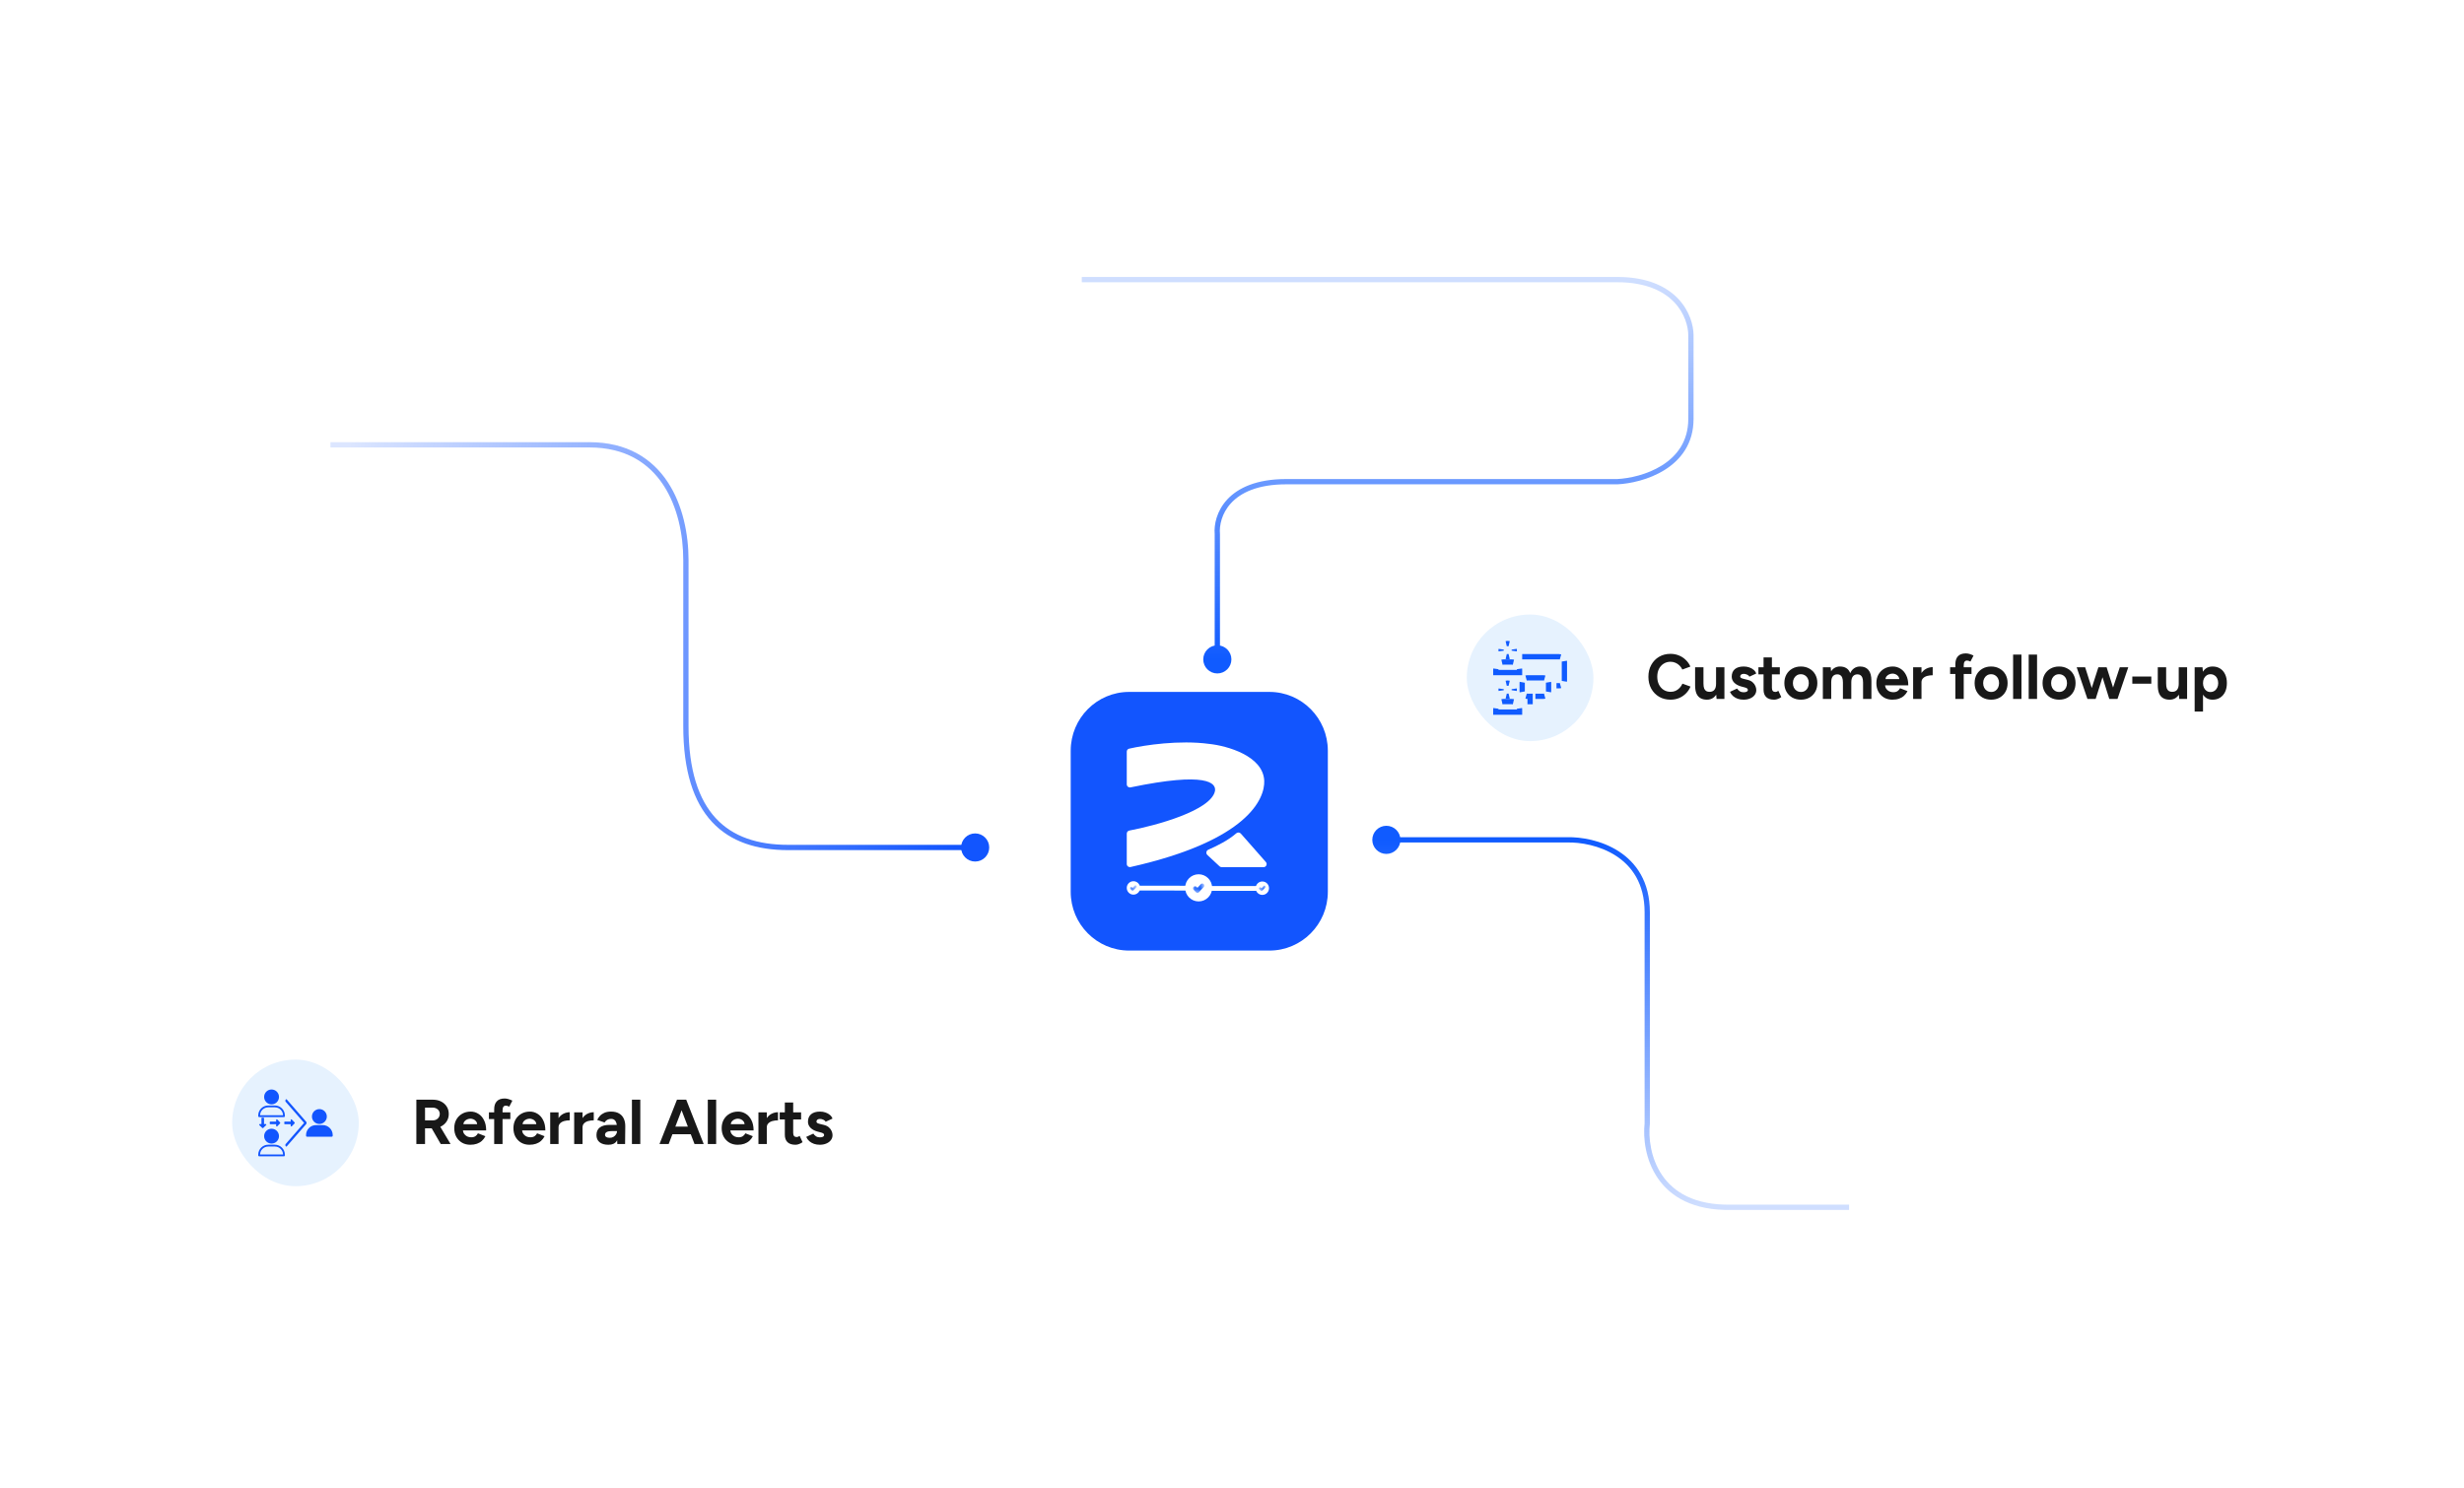 <svg width="467" height="282" viewBox="0 0 467 282" fill="none" xmlns="http://www.w3.org/2000/svg">
<g filter="url(#filter0_d_1844_158)">
<g clip-path="url(#clip0_1844_158)">
<rect x="20" y="16" width="427" height="242" rx="25" fill="white"/>
<g clip-path="url(#clip1_1844_158)">
<path d="M240.588 127.16H214.006C207.889 127.16 202.93 132.149 202.93 138.304V165.049C202.93 171.203 207.889 176.192 214.006 176.192H240.588C246.705 176.192 251.664 171.203 251.664 165.049V138.304C251.664 132.149 246.705 127.16 240.588 127.16Z" fill="#1255FE"/>
<g filter="url(#filter1_d_1844_158)">
<path d="M229.174 136.57C223.512 135.805 216.972 136.796 213.997 137.473C213.735 137.532 213.555 137.767 213.555 138.037V144.239C213.555 144.611 213.906 144.887 214.268 144.812C228.703 141.81 230.531 143.971 230.276 145.499C229.523 149.198 219.161 152.03 214.035 152.998C213.758 153.05 213.555 153.293 213.555 153.577V159.341C213.555 159.715 213.909 159.991 214.271 159.909C236.541 154.903 239.757 146.932 239.609 143.552C239.402 138.826 232.566 136.928 229.174 136.57Z" fill="white"/>
<path d="M239.918 158.961L235.17 153.568C234.943 153.31 234.545 153.304 234.289 153.532C232.857 154.804 230.558 155.961 229.01 156.626C228.612 156.797 228.511 157.329 228.829 157.625L231.145 159.779C231.253 159.88 231.394 159.935 231.54 159.935H239.482C239.984 159.935 240.25 159.339 239.918 158.961Z" fill="white"/>
</g>
<path d="M238.549 163.047H215.84C215.519 163.047 215.258 163.309 215.258 163.633V164.609C215.258 164.933 215.519 165.195 215.84 165.195H238.549C238.87 165.195 239.131 164.933 239.131 164.609V163.633C239.131 163.309 238.87 163.047 238.549 163.047Z" fill="#105BFF"/>
<path d="M227.176 166.875C228.589 166.875 229.734 165.722 229.734 164.301C229.734 162.879 228.589 161.727 227.176 161.727C225.763 161.727 224.617 162.879 224.617 164.301C224.617 165.722 225.763 166.875 227.176 166.875Z" fill="white"/>
<mask id="mask0_1844_158" style="mask-type:luminance" maskUnits="userSpaceOnUse" x="226" y="163" width="3" height="3">
<path d="M228.221 163.254H226.141V165.347H228.221V163.254Z" fill="white"/>
</mask>
<g mask="url(#mask0_1844_158)">
<path d="M226.5 164.398L226.955 164.856L227.865 163.875" stroke="#105BFF" stroke-width="0.789" stroke-linecap="round" stroke-linejoin="round"/>
</g>
<path d="M214.852 164.344L224.864 164.359" stroke="white" stroke-width="0.911" stroke-linecap="round"/>
<path d="M214.82 165.589C215.519 165.589 216.085 165.019 216.085 164.316C216.085 163.613 215.519 163.043 214.82 163.043C214.121 163.043 213.555 163.613 213.555 164.316C213.555 165.019 214.121 165.589 214.82 165.589Z" fill="white"/>
<mask id="mask1_1844_158" style="mask-type:luminance" maskUnits="userSpaceOnUse" x="214" y="163" width="2" height="2">
<path d="M215.434 163.664H214.172V164.934H215.434V163.664Z" fill="white"/>
</mask>
<g mask="url(#mask1_1844_158)">
<path d="M214.391 164.356L214.667 164.634L215.219 164.039" stroke="#105BFF" stroke-width="0.438" stroke-linecap="round" stroke-linejoin="round"/>
</g>
<path d="M229.281 164.41H239.811" stroke="white" stroke-width="0.911" stroke-linecap="round"/>
<path d="M239.25 165.64C239.948 165.64 240.515 165.07 240.515 164.367C240.515 163.664 239.948 163.094 239.25 163.094C238.551 163.094 237.984 163.664 237.984 164.367C237.984 165.07 238.551 165.64 239.25 165.64Z" fill="white"/>
<mask id="mask2_1844_158" style="mask-type:luminance" maskUnits="userSpaceOnUse" x="238" y="163" width="2" height="2">
<path d="M239.871 163.715H238.609V164.984H239.871V163.715Z" fill="white"/>
</mask>
<g mask="url(#mask2_1844_158)">
<path d="M238.828 164.407L239.104 164.685L239.656 164.09" stroke="#105BFF" stroke-width="0.438" stroke-linecap="round" stroke-linejoin="round"/>
</g>
</g>
<path d="M129.998 102.172H130.498H129.998ZM129.998 133.638H130.498H129.998ZM187.487 156.649C187.487 158.122 186.293 159.316 184.82 159.316C183.348 159.316 182.154 158.122 182.154 156.649C182.154 155.177 183.348 153.983 184.82 153.983C186.293 153.983 187.487 155.177 187.487 156.649ZM62.625 79.82H111.722V80.82H62.625V79.82ZM111.722 79.82C118.889 79.82 123.612 82.951 126.522 87.338C129.415 91.699 130.498 97.269 130.498 102.172H129.498C129.498 97.391 128.437 92.035 125.689 87.891C122.959 83.774 118.544 80.82 111.722 80.82V79.82ZM130.498 102.172V133.638H129.498V102.172H130.498ZM130.498 133.638C130.498 141.997 132.412 147.604 135.677 151.122C138.936 154.633 143.622 156.149 149.363 156.149V157.149C143.452 157.149 138.455 155.585 134.944 151.803C131.44 148.028 129.498 142.129 129.498 133.638H130.498ZM149.363 156.149H184.82V157.149H149.363V156.149Z" fill="url(#paint0_linear_1844_158)"/>
<g filter="url(#filter2_d_1844_158)">
<rect x="270" y="100.488" width="161" height="40" rx="20" fill="white"/>
<rect x="278" y="108.488" width="24" height="24" rx="12" fill="#E6F2FE"/>
<path d="M285.75 113.988C285.847 113.988 285.941 113.999 286.032 114.02C285.941 113.999 285.847 113.988 285.75 113.988C285.653 113.988 285.559 113.999 285.468 114.02C285.559 113.999 285.653 113.988 285.75 113.988ZM287 115.239C287 115.181 286.996 115.124 286.988 115.068C286.996 115.124 287 115.181 287 115.239C287 115.296 286.996 115.353 286.988 115.409C286.996 115.353 287 115.296 287 115.239ZM285.75 116.489C285.847 116.489 285.941 116.478 286.032 116.457C285.941 116.478 285.847 116.489 285.75 116.489C285.653 116.489 285.558 116.478 285.468 116.457C285.558 116.478 285.653 116.489 285.75 116.489ZM284.5 115.239C284.5 115.296 284.504 115.353 284.511 115.409C284.504 115.353 284.5 115.296 284.5 115.239C284.5 115.181 284.504 115.124 284.511 115.068C284.504 115.124 284.5 115.181 284.5 115.239Z" stroke="#105BFF"/>
<path d="M287.5 119.492H288V118.992C288 118.922 287.995 118.854 287.986 118.787C287.995 118.854 288 118.922 288 118.992V119.492L288 119.492H283.5L283.5 119.492V118.992C283.5 118.922 283.505 118.854 283.514 118.787C283.505 118.854 283.5 118.922 283.5 118.992V119.492H284H287.5ZM285 117.492C284.884 117.492 284.77 117.505 284.661 117.53C284.77 117.505 284.884 117.492 285 117.492H285.75H286.5C286.616 117.492 286.73 117.505 286.838 117.53C286.73 117.505 286.616 117.492 286.5 117.492H285Z" stroke="#105BFF"/>
<path d="M283.5 126.488V126.988H284H287.5H288V126.488C288 126.419 287.995 126.35 287.986 126.283C287.995 126.35 288 126.419 288 126.488V126.988L288 126.988H283.5L283.5 126.988V126.488C283.5 126.419 283.505 126.35 283.514 126.283C283.505 126.35 283.5 126.419 283.5 126.488ZM286.5 124.988C286.616 124.988 286.73 125.001 286.838 125.026C286.73 125.001 286.616 124.988 286.5 124.988H285C284.884 124.988 284.77 125.001 284.661 125.026C284.77 125.001 284.884 124.988 285 124.988H285.75H286.5Z" stroke="#105BFF"/>
<path d="M285.75 121.491C285.847 121.491 285.941 121.502 286.032 121.523C285.941 121.502 285.847 121.491 285.75 121.491C285.653 121.491 285.559 121.502 285.468 121.523C285.559 121.502 285.653 121.491 285.75 121.491ZM287 122.741C287 122.683 286.996 122.626 286.988 122.57C286.996 122.626 287 122.683 287 122.741C287 122.799 286.996 122.856 286.988 122.911C286.996 122.856 287 122.799 287 122.741ZM285.75 123.991C285.847 123.991 285.941 123.98 286.032 123.959C285.941 123.98 285.847 123.991 285.75 123.991C285.653 123.991 285.558 123.98 285.468 123.959C285.558 123.98 285.653 123.991 285.75 123.991ZM284.5 122.741C284.5 122.799 284.504 122.856 284.511 122.911C284.504 122.856 284.5 122.799 284.5 122.741C284.5 122.683 284.504 122.626 284.511 122.57C284.504 122.626 284.5 122.683 284.5 122.741Z" stroke="#105BFF"/>
<path d="M290 124.494V123.994H289.5C289.409 123.994 289.321 123.981 289.237 123.958C289.321 123.981 289.409 123.993 289.5 123.993H290L290 123.994V124.287V125.494L290 125.494V124.494ZM288.5 122.993C288.5 123.048 288.504 123.102 288.513 123.155C288.504 123.102 288.5 123.048 288.5 122.993V121.493C288.5 121.439 288.504 121.385 288.513 121.333C288.504 121.385 288.5 121.439 288.5 121.493V122.993ZM289.5 120.493C289.409 120.493 289.321 120.505 289.237 120.528C289.321 120.505 289.409 120.493 289.5 120.493H292.5C292.591 120.493 292.68 120.505 292.765 120.529C292.68 120.506 292.592 120.493 292.5 120.493H289.5ZM293.5 121.493C293.5 121.438 293.496 121.384 293.487 121.332C293.496 121.384 293.5 121.438 293.5 121.493V122.993C293.5 123.048 293.496 123.102 293.487 123.155C293.496 123.102 293.5 123.048 293.5 122.993V121.493ZM292.5 123.993C292.592 123.993 292.68 123.981 292.765 123.958C292.68 123.981 292.591 123.994 292.5 123.994H291.707H291.5L291.5 123.994L291.5 123.993H292.5Z" stroke="#105BFF"/>
<path d="M288.5 116.491H289.707H295.5C295.592 116.491 295.68 116.503 295.765 116.526C295.68 116.503 295.592 116.491 295.5 116.491H289.707H288.5L288.5 116.491L288.5 116.491L288.5 116.491ZM296.5 117.491C296.5 117.436 296.496 117.382 296.487 117.329C296.496 117.382 296.5 117.436 296.5 117.491V120.991C296.5 121.046 296.496 121.1 296.487 121.153C296.496 121.1 296.5 121.046 296.5 120.991V117.491ZM295.5 121.991C295.592 121.991 295.68 121.979 295.765 121.956C295.68 121.979 295.592 121.991 295.5 121.991H295V121.991H295.5Z" stroke="#105BFF"/>
<path d="M316.62 124.632C315.804 124.632 315.08 124.448 314.448 124.08C313.816 123.704 313.32 123.192 312.96 122.544C312.6 121.888 312.42 121.136 312.42 120.288C312.42 119.44 312.6 118.692 312.96 118.044C313.32 117.388 313.812 116.876 314.436 116.508C315.068 116.132 315.792 115.944 316.608 115.944C317.184 115.944 317.72 116.048 318.216 116.256C318.712 116.456 319.144 116.74 319.512 117.108C319.888 117.468 320.176 117.884 320.376 118.356L318.852 118.92C318.716 118.624 318.536 118.368 318.312 118.152C318.088 117.928 317.832 117.756 317.544 117.636C317.256 117.508 316.944 117.444 316.608 117.444C316.12 117.444 315.684 117.568 315.3 117.816C314.924 118.056 314.628 118.388 314.412 118.812C314.204 119.236 314.1 119.728 314.1 120.288C314.1 120.848 314.208 121.344 314.424 121.776C314.64 122.2 314.94 122.536 315.324 122.784C315.708 123.024 316.148 123.144 316.644 123.144C316.988 123.144 317.3 123.08 317.58 122.952C317.868 122.816 318.12 122.632 318.336 122.4C318.56 122.168 318.74 121.9 318.876 121.596L320.4 122.148C320.2 122.636 319.912 123.068 319.536 123.444C319.168 123.82 318.736 124.112 318.24 124.32C317.744 124.528 317.204 124.632 316.62 124.632ZM325.339 124.488L325.243 123.384V118.488H326.827V124.488H325.339ZM321.271 121.56V118.488H322.855V121.56H321.271ZM322.855 121.56C322.855 121.96 322.899 122.276 322.987 122.508C323.083 122.732 323.215 122.896 323.383 123C323.559 123.096 323.755 123.144 323.971 123.144C324.387 123.152 324.703 123.028 324.919 122.772C325.135 122.508 325.243 122.128 325.243 121.632H325.783C325.783 122.272 325.687 122.816 325.495 123.264C325.303 123.704 325.039 124.044 324.703 124.284C324.367 124.516 323.971 124.632 323.515 124.632C323.035 124.632 322.627 124.536 322.291 124.344C321.955 124.152 321.699 123.856 321.523 123.456C321.355 123.048 321.271 122.524 321.271 121.884V121.56H322.855ZM330.444 124.632C330.06 124.632 329.7 124.576 329.364 124.464C329.028 124.344 328.732 124.176 328.476 123.96C328.22 123.736 328.02 123.464 327.876 123.144L329.232 122.52C329.352 122.712 329.516 122.88 329.724 123.024C329.932 123.16 330.172 123.228 330.444 123.228C330.708 123.228 330.912 123.192 331.056 123.12C331.2 123.04 331.272 122.928 331.272 122.784C331.272 122.64 331.212 122.536 331.092 122.472C330.98 122.4 330.824 122.34 330.624 122.292L330.072 122.148C329.496 121.996 329.04 121.756 328.704 121.428C328.376 121.092 328.212 120.708 328.212 120.276C328.212 119.66 328.408 119.184 328.8 118.848C329.2 118.512 329.764 118.344 330.492 118.344C330.868 118.344 331.216 118.4 331.536 118.512C331.864 118.624 332.144 118.78 332.376 118.98C332.608 119.18 332.768 119.412 332.856 119.676L331.548 120.276C331.492 120.116 331.356 119.988 331.14 119.892C330.924 119.788 330.708 119.736 330.492 119.736C330.276 119.736 330.108 119.784 329.988 119.88C329.876 119.968 329.82 120.092 329.82 120.252C329.82 120.356 329.876 120.444 329.988 120.516C330.1 120.58 330.26 120.636 330.468 120.684L331.248 120.876C331.64 120.972 331.952 121.128 332.184 121.344C332.424 121.552 332.596 121.788 332.7 122.052C332.812 122.308 332.868 122.56 332.868 122.808C332.868 123.168 332.76 123.488 332.544 123.768C332.336 124.04 332.048 124.252 331.68 124.404C331.32 124.556 330.908 124.632 330.444 124.632ZM336.261 124.632C335.597 124.632 335.093 124.468 334.749 124.14C334.413 123.812 334.245 123.344 334.245 122.736V116.616H335.829V122.388C335.829 122.644 335.885 122.84 335.997 122.976C336.109 123.104 336.273 123.168 336.489 123.168C336.569 123.168 336.657 123.152 336.753 123.12C336.849 123.08 336.949 123.024 337.053 122.952L337.605 124.14C337.413 124.284 337.197 124.4 336.957 124.488C336.725 124.584 336.493 124.632 336.261 124.632ZM333.273 119.832V118.488H337.329V119.832H333.273ZM341.332 124.632C340.724 124.632 340.18 124.5 339.7 124.236C339.228 123.964 338.856 123.592 338.584 123.12C338.32 122.648 338.188 122.104 338.188 121.488C338.188 120.872 338.32 120.328 338.584 119.856C338.848 119.384 339.216 119.016 339.688 118.752C340.16 118.48 340.7 118.344 341.308 118.344C341.924 118.344 342.468 118.48 342.94 118.752C343.412 119.016 343.78 119.384 344.044 119.856C344.308 120.328 344.44 120.872 344.44 121.488C344.44 122.104 344.308 122.648 344.044 123.12C343.78 123.592 343.412 123.964 342.94 124.236C342.476 124.5 341.94 124.632 341.332 124.632ZM341.332 123.168C341.628 123.168 341.888 123.096 342.112 122.952C342.336 122.808 342.508 122.612 342.628 122.364C342.756 122.108 342.82 121.816 342.82 121.488C342.82 121.16 342.756 120.872 342.628 120.624C342.5 120.368 342.32 120.168 342.088 120.024C341.864 119.88 341.604 119.808 341.308 119.808C341.02 119.808 340.76 119.88 340.528 120.024C340.304 120.168 340.128 120.368 340 120.624C339.872 120.872 339.808 121.16 339.808 121.488C339.808 121.816 339.872 122.108 340 122.364C340.128 122.612 340.308 122.808 340.54 122.952C340.772 123.096 341.036 123.168 341.332 123.168ZM345.485 124.488V118.488H346.973L347.045 119.268C347.229 118.964 347.465 118.736 347.753 118.584C348.041 118.424 348.361 118.344 348.713 118.344C349.201 118.344 349.609 118.448 349.937 118.656C350.273 118.864 350.517 119.184 350.669 119.616C350.845 119.208 351.093 118.896 351.413 118.68C351.733 118.456 352.105 118.344 352.529 118.344C353.233 118.344 353.769 118.568 354.137 119.016C354.505 119.456 354.689 120.136 354.689 121.056V124.488H353.105V121.416C353.105 121.008 353.061 120.692 352.973 120.468C352.885 120.244 352.765 120.084 352.613 119.988C352.461 119.884 352.281 119.832 352.073 119.832C351.689 119.824 351.393 119.948 351.185 120.204C350.977 120.46 350.873 120.84 350.873 121.344V124.488H349.289V121.416C349.289 121.008 349.245 120.692 349.157 120.468C349.077 120.244 348.957 120.084 348.797 119.988C348.645 119.884 348.465 119.832 348.257 119.832C347.873 119.824 347.577 119.948 347.369 120.204C347.169 120.46 347.069 120.84 347.069 121.344V124.488H345.485ZM358.662 124.632C358.07 124.632 357.546 124.5 357.09 124.236C356.634 123.964 356.274 123.592 356.01 123.12C355.754 122.648 355.626 122.104 355.626 121.488C355.626 120.872 355.758 120.328 356.022 119.856C356.294 119.384 356.662 119.016 357.126 118.752C357.598 118.48 358.138 118.344 358.746 118.344C359.274 118.344 359.758 118.484 360.198 118.764C360.646 119.036 361.002 119.44 361.266 119.976C361.538 120.504 361.674 121.148 361.674 121.908H357.126L357.27 121.764C357.27 122.06 357.342 122.32 357.486 122.544C357.638 122.76 357.83 122.928 358.062 123.048C358.302 123.16 358.558 123.216 358.83 123.216C359.158 123.216 359.426 123.148 359.634 123.012C359.842 122.868 360.002 122.684 360.114 122.46L361.53 123.012C361.362 123.348 361.142 123.64 360.87 123.888C360.606 124.128 360.29 124.312 359.922 124.44C359.554 124.568 359.134 124.632 358.662 124.632ZM357.354 120.876L357.21 120.732H360.102L359.97 120.876C359.97 120.588 359.902 120.36 359.766 120.192C359.63 120.016 359.462 119.888 359.262 119.808C359.07 119.728 358.882 119.688 358.698 119.688C358.514 119.688 358.318 119.728 358.11 119.808C357.902 119.888 357.722 120.016 357.57 120.192C357.426 120.36 357.354 120.588 357.354 120.876ZM363.71 121.332C363.71 120.684 363.834 120.148 364.082 119.724C364.338 119.3 364.662 118.984 365.054 118.776C365.454 118.568 365.87 118.464 366.302 118.464V120C365.934 120 365.586 120.044 365.258 120.132C364.938 120.22 364.678 120.364 364.478 120.564C364.278 120.764 364.178 121.02 364.178 121.332H363.71ZM362.594 124.488V118.488H364.178V124.488H362.594ZM370.6 124.488V117.888C370.6 117.248 370.764 116.752 371.092 116.4C371.42 116.04 371.92 115.86 372.592 115.86C372.824 115.86 373.068 115.9 373.324 115.98C373.588 116.06 373.828 116.156 374.044 116.268L373.456 117.408C373.328 117.344 373.212 117.296 373.108 117.264C373.004 117.232 372.908 117.216 372.82 117.216C372.604 117.216 372.444 117.292 372.34 117.444C372.236 117.588 372.184 117.824 372.184 118.152V124.488H370.6ZM369.604 119.76V118.488H373.66V119.76H369.604ZM377.391 124.632C376.783 124.632 376.239 124.5 375.759 124.236C375.287 123.964 374.915 123.592 374.643 123.12C374.379 122.648 374.247 122.104 374.247 121.488C374.247 120.872 374.379 120.328 374.643 119.856C374.907 119.384 375.275 119.016 375.747 118.752C376.219 118.48 376.759 118.344 377.367 118.344C377.983 118.344 378.527 118.48 378.999 118.752C379.471 119.016 379.839 119.384 380.103 119.856C380.367 120.328 380.499 120.872 380.499 121.488C380.499 122.104 380.367 122.648 380.103 123.12C379.839 123.592 379.471 123.964 378.999 124.236C378.535 124.5 377.999 124.632 377.391 124.632ZM377.391 123.168C377.687 123.168 377.947 123.096 378.171 122.952C378.395 122.808 378.567 122.612 378.687 122.364C378.815 122.108 378.879 121.816 378.879 121.488C378.879 121.16 378.815 120.872 378.687 120.624C378.559 120.368 378.379 120.168 378.147 120.024C377.923 119.88 377.663 119.808 377.367 119.808C377.079 119.808 376.819 119.88 376.587 120.024C376.363 120.168 376.187 120.368 376.059 120.624C375.931 120.872 375.867 121.16 375.867 121.488C375.867 121.816 375.931 122.108 376.059 122.364C376.187 122.612 376.367 122.808 376.599 122.952C376.831 123.096 377.095 123.168 377.391 123.168ZM381.543 124.488V116.088H383.127V124.488H381.543ZM384.497 124.488V116.088H386.081V124.488H384.497ZM390.27 124.632C389.662 124.632 389.118 124.5 388.638 124.236C388.166 123.964 387.794 123.592 387.522 123.12C387.258 122.648 387.126 122.104 387.126 121.488C387.126 120.872 387.258 120.328 387.522 119.856C387.786 119.384 388.154 119.016 388.626 118.752C389.098 118.48 389.638 118.344 390.246 118.344C390.862 118.344 391.406 118.48 391.878 118.752C392.35 119.016 392.718 119.384 392.982 119.856C393.246 120.328 393.378 120.872 393.378 121.488C393.378 122.104 393.246 122.648 392.982 123.12C392.718 123.592 392.35 123.964 391.878 124.236C391.414 124.5 390.878 124.632 390.27 124.632ZM390.27 123.168C390.566 123.168 390.826 123.096 391.05 122.952C391.274 122.808 391.446 122.612 391.566 122.364C391.694 122.108 391.758 121.816 391.758 121.488C391.758 121.16 391.694 120.872 391.566 120.624C391.438 120.368 391.258 120.168 391.026 120.024C390.802 119.88 390.542 119.808 390.246 119.808C389.958 119.808 389.698 119.88 389.466 120.024C389.242 120.168 389.066 120.368 388.938 120.624C388.81 120.872 388.746 121.16 388.746 121.488C388.746 121.816 388.81 122.108 388.938 122.364C389.066 122.612 389.246 122.808 389.478 122.952C389.71 123.096 389.974 123.168 390.27 123.168ZM399.769 124.488L401.761 118.488H403.369L401.329 124.488H399.769ZM395.785 124.488L397.705 118.488H399.085L397.189 124.488H395.785ZM395.629 124.488L393.589 118.488H395.197L397.105 124.488H395.629ZM399.769 124.488L397.897 118.488H399.265L401.173 124.488H399.769ZM404.136 121.596V120.24H407.736V121.596H404.136ZM413.031 124.488L412.935 123.384V118.488H414.519V124.488H413.031ZM408.963 121.56V118.488H410.547V121.56H408.963ZM410.547 121.56C410.547 121.96 410.591 122.276 410.679 122.508C410.775 122.732 410.907 122.896 411.075 123C411.251 123.096 411.447 123.144 411.663 123.144C412.079 123.152 412.395 123.028 412.611 122.772C412.827 122.508 412.935 122.128 412.935 121.632H413.475C413.475 122.272 413.379 122.816 413.187 123.264C412.995 123.704 412.731 124.044 412.395 124.284C412.059 124.516 411.663 124.632 411.207 124.632C410.727 124.632 410.319 124.536 409.983 124.344C409.647 124.152 409.391 123.856 409.215 123.456C409.047 123.048 408.963 122.524 408.963 121.884V121.56H410.547ZM415.951 126.888V118.488H417.439L417.535 119.592V126.888H415.951ZM419.347 124.632C418.843 124.632 418.415 124.504 418.063 124.248C417.719 123.992 417.455 123.628 417.271 123.156C417.087 122.684 416.995 122.128 416.995 121.488C416.995 120.84 417.087 120.284 417.271 119.82C417.455 119.348 417.719 118.984 418.063 118.728C418.415 118.472 418.843 118.344 419.347 118.344C419.899 118.344 420.375 118.472 420.775 118.728C421.183 118.984 421.499 119.348 421.723 119.82C421.947 120.284 422.059 120.84 422.059 121.488C422.059 122.128 421.947 122.684 421.723 123.156C421.499 123.628 421.183 123.992 420.775 124.248C420.375 124.504 419.899 124.632 419.347 124.632ZM418.939 123.18C419.227 123.18 419.479 123.108 419.695 122.964C419.919 122.82 420.095 122.62 420.223 122.364C420.351 122.108 420.415 121.816 420.415 121.488C420.415 121.16 420.351 120.868 420.223 120.612C420.103 120.356 419.931 120.16 419.707 120.024C419.491 119.88 419.239 119.808 418.951 119.808C418.679 119.808 418.435 119.88 418.219 120.024C418.003 120.168 417.835 120.368 417.715 120.624C417.595 120.872 417.535 121.16 417.535 121.488C417.535 121.816 417.595 122.108 417.715 122.364C417.835 122.62 417.999 122.82 418.207 122.964C418.423 123.108 418.667 123.18 418.939 123.18Z" fill="#181818"/>
</g>
<g filter="url(#filter3_d_1844_158)">
<rect x="36" y="184.859" width="131" height="40" rx="20" fill="white"/>
<rect x="44" y="192.859" width="24" height="24" rx="12" fill="#E6F2FE"/>
<path d="M54.152 208.86C53.966 209.072 54.179 209.501 54.365 209.288L58.036 205.073C58.131 204.964 58.128 204.748 58.033 204.642L54.365 200.431C54.179 200.218 53.966 200.647 54.152 200.859L57.636 204.859L54.152 208.86ZM50.04 203.967V205.077H50.352C50.462 205.078 50.52 205.204 50.441 205.28L49.885 205.819C49.835 205.865 49.756 205.865 49.708 205.818L49.159 205.286C49.073 205.214 49.125 205.077 49.242 205.077H49.553V203.967C49.553 203.911 49.601 203.865 49.66 203.865H49.934C49.993 203.865 50.04 203.911 50.04 203.967ZM51.231 204.616H52.34V204.305C52.342 204.194 52.468 204.136 52.544 204.215L53.083 204.772C53.129 204.821 53.128 204.901 53.081 204.949L52.55 205.498C52.478 205.584 52.34 205.532 52.34 205.415V205.103H51.231C51.175 205.103 51.129 205.055 51.129 204.997V204.723C51.129 204.664 51.175 204.616 51.231 204.616ZM53.983 204.616H55.093V204.305C55.094 204.194 55.22 204.136 55.296 204.215L55.835 204.772C55.882 204.821 55.881 204.9 55.834 204.949L55.302 205.498C55.23 205.584 55.093 205.531 55.093 205.415V205.103H53.983C53.927 205.103 53.882 205.055 53.882 204.996V204.723C53.882 204.664 53.927 204.616 53.983 204.616ZM51.468 205.959C50.69 205.959 50.059 206.59 50.059 207.368C50.059 208.146 50.69 208.777 51.468 208.777C52.246 208.777 52.877 208.146 52.877 207.368C52.877 206.59 52.246 205.959 51.468 205.959ZM51.468 198.527C50.69 198.527 50.059 199.158 50.059 199.936C50.059 200.714 50.69 201.345 51.468 201.345C52.246 201.345 52.877 200.714 52.877 199.936C52.877 199.158 52.246 198.527 51.468 198.527ZM49.29 203.411C49.31 202.579 49.998 201.907 50.832 201.907H52.105C52.938 201.907 53.626 202.579 53.646 203.411C51.494 203.411 50.464 203.411 49.29 203.411ZM52.105 201.559H50.832C49.792 201.559 48.941 202.409 48.941 203.449V203.585C48.941 203.681 49.019 203.759 49.115 203.759H53.821C53.917 203.759 53.995 203.681 53.995 203.585V203.449C53.995 202.409 53.144 201.559 52.105 201.559ZM49.29 210.844C49.31 210.011 49.998 209.34 50.832 209.34H52.105C52.938 209.34 53.626 210.011 53.646 210.844C51.494 210.844 50.464 210.844 49.29 210.844ZM52.105 208.991H50.832C49.792 208.991 48.941 209.842 48.941 210.882V211.018C48.941 211.114 49.019 211.192 49.115 211.192H53.821C53.917 211.192 53.995 211.114 53.995 211.018V210.882C53.995 209.842 53.144 208.991 52.105 208.991ZM60.532 202.243C59.754 202.243 59.123 202.874 59.123 203.652C59.123 204.43 59.754 205.061 60.532 205.061C61.31 205.061 61.941 204.43 61.941 203.652C61.941 202.874 61.31 202.243 60.532 202.243ZM61.168 205.275H59.895C58.855 205.275 58.005 206.125 58.005 207.165V207.302C58.005 207.398 58.083 207.476 58.179 207.476H62.885C62.98 207.476 63.059 207.398 63.059 207.302V207.165C63.059 206.125 62.208 205.275 61.168 205.275Z" fill="#1255FE"/>
<path d="M78.912 208.859V200.459H82.032C82.624 200.459 83.148 200.575 83.604 200.807C84.06 201.039 84.416 201.359 84.672 201.767C84.928 202.167 85.056 202.635 85.056 203.171C85.056 203.699 84.92 204.171 84.648 204.587C84.384 204.995 84.02 205.315 83.556 205.547C83.092 205.771 82.564 205.883 81.972 205.883H80.556V208.859H78.912ZM83.532 208.859L81.588 205.487L82.848 204.587L85.392 208.859H83.532ZM80.556 204.383H82.044C82.292 204.383 82.512 204.331 82.704 204.227C82.904 204.123 83.06 203.979 83.172 203.795C83.292 203.611 83.352 203.403 83.352 203.171C83.352 202.811 83.22 202.519 82.956 202.295C82.7 202.071 82.368 201.959 81.96 201.959H80.556V204.383ZM89.13 209.003C88.538 209.003 88.014 208.871 87.558 208.607C87.102 208.335 86.742 207.963 86.478 207.491C86.222 207.019 86.094 206.475 86.094 205.859C86.094 205.243 86.226 204.699 86.49 204.227C86.762 203.755 87.13 203.387 87.594 203.123C88.066 202.851 88.606 202.715 89.214 202.715C89.742 202.715 90.226 202.855 90.666 203.135C91.114 203.407 91.47 203.811 91.734 204.347C92.006 204.875 92.142 205.519 92.142 206.279H87.594L87.738 206.135C87.738 206.431 87.81 206.691 87.954 206.915C88.106 207.131 88.298 207.299 88.53 207.419C88.77 207.531 89.026 207.587 89.298 207.587C89.626 207.587 89.894 207.519 90.102 207.383C90.31 207.239 90.47 207.055 90.582 206.831L91.998 207.383C91.83 207.719 91.61 208.011 91.338 208.259C91.074 208.499 90.758 208.683 90.39 208.811C90.022 208.939 89.602 209.003 89.13 209.003ZM87.822 205.247L87.678 205.103H90.57L90.438 205.247C90.438 204.959 90.37 204.731 90.234 204.563C90.098 204.387 89.93 204.259 89.73 204.179C89.538 204.099 89.35 204.059 89.166 204.059C88.982 204.059 88.786 204.099 88.578 204.179C88.37 204.259 88.19 204.387 88.038 204.563C87.894 204.731 87.822 204.959 87.822 205.247ZM93.663 208.859V202.259C93.663 201.619 93.827 201.123 94.155 200.771C94.483 200.411 94.983 200.231 95.655 200.231C95.887 200.231 96.131 200.271 96.387 200.351C96.651 200.431 96.891 200.527 97.107 200.639L96.519 201.779C96.391 201.715 96.275 201.667 96.171 201.635C96.067 201.603 95.971 201.587 95.883 201.587C95.667 201.587 95.507 201.663 95.403 201.815C95.299 201.959 95.247 202.195 95.247 202.523V208.859H93.663ZM92.667 204.131V202.859H96.723V204.131H92.667ZM100.345 209.003C99.753 209.003 99.229 208.871 98.773 208.607C98.317 208.335 97.957 207.963 97.693 207.491C97.437 207.019 97.309 206.475 97.309 205.859C97.309 205.243 97.441 204.699 97.705 204.227C97.977 203.755 98.345 203.387 98.809 203.123C99.281 202.851 99.821 202.715 100.429 202.715C100.957 202.715 101.441 202.855 101.881 203.135C102.329 203.407 102.685 203.811 102.949 204.347C103.221 204.875 103.357 205.519 103.357 206.279H98.809L98.953 206.135C98.953 206.431 99.025 206.691 99.169 206.915C99.321 207.131 99.513 207.299 99.745 207.419C99.985 207.531 100.241 207.587 100.513 207.587C100.841 207.587 101.109 207.519 101.317 207.383C101.525 207.239 101.685 207.055 101.797 206.831L103.213 207.383C103.045 207.719 102.825 208.011 102.553 208.259C102.289 208.499 101.973 208.683 101.605 208.811C101.237 208.939 100.817 209.003 100.345 209.003ZM99.037 205.247L98.893 205.103H101.785L101.653 205.247C101.653 204.959 101.585 204.731 101.449 204.563C101.313 204.387 101.145 204.259 100.945 204.179C100.753 204.099 100.565 204.059 100.381 204.059C100.197 204.059 100.001 204.099 99.793 204.179C99.585 204.259 99.405 204.387 99.253 204.563C99.109 204.731 99.037 204.959 99.037 205.247ZM105.394 205.703C105.394 205.055 105.518 204.519 105.766 204.095C106.022 203.671 106.346 203.355 106.738 203.147C107.138 202.939 107.554 202.835 107.986 202.835V204.371C107.618 204.371 107.27 204.415 106.942 204.503C106.622 204.591 106.362 204.735 106.162 204.935C105.962 205.135 105.862 205.391 105.862 205.703H105.394ZM104.278 208.859V202.859H105.862V208.859H104.278ZM109.941 205.703C109.941 205.055 110.065 204.519 110.313 204.095C110.569 203.671 110.893 203.355 111.285 203.147C111.685 202.939 112.101 202.835 112.533 202.835V204.371C112.165 204.371 111.817 204.415 111.489 204.503C111.169 204.591 110.909 204.735 110.709 204.935C110.509 205.135 110.409 205.391 110.409 205.703H109.941ZM108.825 208.859V202.859H110.409V208.859H108.825ZM116.996 208.859L116.948 207.647V205.823C116.948 205.463 116.908 205.155 116.828 204.899C116.756 204.643 116.636 204.447 116.468 204.311C116.308 204.167 116.088 204.095 115.808 204.095C115.552 204.095 115.32 204.151 115.112 204.263C114.904 204.375 114.728 204.547 114.584 204.779L113.192 204.299C113.304 204.043 113.468 203.795 113.684 203.555C113.9 203.307 114.18 203.107 114.524 202.955C114.876 202.795 115.304 202.715 115.808 202.715C116.416 202.715 116.92 202.831 117.32 203.063C117.728 203.295 118.028 203.623 118.22 204.047C118.42 204.463 118.516 204.959 118.508 205.535L118.472 208.859H116.996ZM115.316 209.003C114.596 209.003 114.036 208.843 113.636 208.523C113.244 208.203 113.048 207.751 113.048 207.167C113.048 206.527 113.26 206.047 113.684 205.727C114.116 205.399 114.72 205.235 115.496 205.235H117.02V206.411H116.048C115.528 206.411 115.168 206.475 114.968 206.603C114.768 206.723 114.668 206.895 114.668 207.119C114.668 207.295 114.748 207.435 114.908 207.539C115.068 207.635 115.292 207.683 115.58 207.683C115.844 207.683 116.076 207.623 116.276 207.503C116.484 207.375 116.648 207.215 116.768 207.023C116.888 206.823 116.948 206.619 116.948 206.411H117.332C117.332 207.227 117.176 207.863 116.864 208.319C116.56 208.775 116.044 209.003 115.316 209.003ZM119.77 208.859V200.459H121.354V208.859H119.77ZM131.63 208.859L128.414 200.459H130.058L133.37 208.859H131.63ZM124.994 208.859L128.306 200.459H129.95L126.734 208.859H124.994ZM126.554 207.011V205.559H131.822V207.011H126.554ZM134.149 208.859V200.459H135.733V208.859H134.149ZM139.814 209.003C139.222 209.003 138.698 208.871 138.242 208.607C137.786 208.335 137.426 207.963 137.162 207.491C136.906 207.019 136.778 206.475 136.778 205.859C136.778 205.243 136.91 204.699 137.174 204.227C137.446 203.755 137.814 203.387 138.278 203.123C138.75 202.851 139.29 202.715 139.898 202.715C140.426 202.715 140.91 202.855 141.35 203.135C141.798 203.407 142.154 203.811 142.418 204.347C142.69 204.875 142.826 205.519 142.826 206.279H138.278L138.422 206.135C138.422 206.431 138.494 206.691 138.638 206.915C138.79 207.131 138.982 207.299 139.214 207.419C139.454 207.531 139.71 207.587 139.982 207.587C140.31 207.587 140.578 207.519 140.786 207.383C140.994 207.239 141.154 207.055 141.266 206.831L142.682 207.383C142.514 207.719 142.294 208.011 142.022 208.259C141.758 208.499 141.442 208.683 141.074 208.811C140.706 208.939 140.286 209.003 139.814 209.003ZM138.506 205.247L138.362 205.103H141.254L141.122 205.247C141.122 204.959 141.054 204.731 140.918 204.563C140.782 204.387 140.614 204.259 140.414 204.179C140.222 204.099 140.034 204.059 139.85 204.059C139.666 204.059 139.47 204.099 139.262 204.179C139.054 204.259 138.874 204.387 138.722 204.563C138.578 204.731 138.506 204.959 138.506 205.247ZM144.863 205.703C144.863 205.055 144.987 204.519 145.235 204.095C145.491 203.671 145.815 203.355 146.207 203.147C146.607 202.939 147.023 202.835 147.455 202.835V204.371C147.087 204.371 146.739 204.415 146.411 204.503C146.091 204.591 145.831 204.735 145.631 204.935C145.431 205.135 145.331 205.391 145.331 205.703H144.863ZM143.747 208.859V202.859H145.331V208.859H143.747ZM150.765 209.003C150.101 209.003 149.597 208.839 149.253 208.511C148.917 208.183 148.749 207.715 148.749 207.107V200.987H150.333V206.759C150.333 207.015 150.389 207.211 150.501 207.347C150.613 207.475 150.777 207.539 150.993 207.539C151.073 207.539 151.161 207.523 151.257 207.491C151.353 207.451 151.453 207.395 151.557 207.323L152.109 208.511C151.917 208.655 151.701 208.771 151.461 208.859C151.229 208.955 150.997 209.003 150.765 209.003ZM147.777 204.203V202.859H151.833V204.203H147.777ZM155.366 209.003C154.982 209.003 154.622 208.947 154.286 208.835C153.95 208.715 153.654 208.547 153.398 208.331C153.142 208.107 152.942 207.835 152.798 207.515L154.154 206.891C154.274 207.083 154.438 207.251 154.646 207.395C154.854 207.531 155.094 207.599 155.366 207.599C155.63 207.599 155.834 207.563 155.978 207.491C156.122 207.411 156.194 207.299 156.194 207.155C156.194 207.011 156.134 206.907 156.014 206.843C155.902 206.771 155.746 206.711 155.546 206.663L154.994 206.519C154.418 206.367 153.962 206.127 153.626 205.799C153.298 205.463 153.134 205.079 153.134 204.647C153.134 204.031 153.33 203.555 153.722 203.219C154.122 202.883 154.686 202.715 155.414 202.715C155.79 202.715 156.138 202.771 156.458 202.883C156.786 202.995 157.066 203.151 157.298 203.351C157.53 203.551 157.69 203.783 157.778 204.047L156.47 204.647C156.414 204.487 156.278 204.359 156.062 204.263C155.846 204.159 155.63 204.107 155.414 204.107C155.198 204.107 155.03 204.155 154.91 204.251C154.798 204.339 154.742 204.463 154.742 204.623C154.742 204.727 154.798 204.815 154.91 204.887C155.022 204.951 155.182 205.007 155.39 205.055L156.17 205.247C156.562 205.343 156.874 205.499 157.106 205.715C157.346 205.923 157.518 206.159 157.622 206.423C157.734 206.679 157.79 206.931 157.79 207.179C157.79 207.539 157.682 207.859 157.466 208.139C157.258 208.411 156.97 208.623 156.602 208.775C156.242 208.927 155.83 209.003 155.366 209.003Z" fill="#181818"/>
</g>
<path d="M228.052 120.992C228.052 122.465 229.246 123.659 230.719 123.659C232.192 123.659 233.386 122.465 233.386 120.992C233.386 119.519 232.192 118.325 230.719 118.325C229.246 118.325 228.052 119.519 228.052 120.992ZM230.719 97.215H231.219V97.193L231.217 97.171L230.719 97.215ZM306.536 87.308V87.808H306.547L306.559 87.807L306.536 87.308ZM231.219 120.992V97.215H230.219V120.992H231.219ZM231.217 97.171C231.082 95.642 231.528 93.31 233.33 91.362C235.122 89.426 238.314 87.808 243.79 87.808V86.808C238.112 86.808 234.624 88.492 232.596 90.683C230.578 92.864 230.065 95.486 230.221 97.259L231.217 97.171ZM243.79 87.808H306.536V86.808H243.79V87.808ZM306.559 87.807C308.945 87.694 312.52 86.952 315.516 85.073C318.532 83.181 320.978 80.119 320.978 75.419H319.978C319.978 79.701 317.777 82.474 314.984 84.226C312.17 85.99 308.774 86.701 306.512 86.808L306.559 87.807ZM320.978 75.419V59.568H319.978V75.419H320.978ZM320.978 59.568C320.978 57.692 320.241 54.923 318.052 52.618C315.851 50.301 312.225 48.5 306.536 48.5V49.5C312 49.5 315.346 51.222 317.327 53.307C319.321 55.406 319.978 57.92 319.978 59.568H320.978ZM306.536 48.5H205.031V49.5H306.536V48.5Z" fill="url(#paint1_linear_1844_158)"/>
<path d="M260.091 155.203C260.091 156.676 261.285 157.87 262.758 157.87C264.231 157.87 265.424 156.676 265.424 155.203C265.424 153.73 264.231 152.537 262.758 152.537C261.285 152.537 260.091 153.73 260.091 155.203ZM297.042 155.203V155.703L297.054 155.703L297.042 155.203ZM312.2 208.975L312.697 209.03L312.7 209.002V208.975H312.2ZM328.079 224.854V224.354L328.069 224.354L328.079 224.854ZM262.758 155.703H297.042V154.703H262.758V155.703ZM297.054 155.703C299.508 155.645 303.192 156.244 306.245 158.213C309.269 160.162 311.7 163.467 311.7 168.917H312.7C312.7 163.107 310.078 159.495 306.787 157.372C303.524 155.269 299.629 154.641 297.03 154.703L297.054 155.703ZM311.7 168.917V208.975H312.7V168.917H311.7ZM311.703 208.919C311.393 211.711 311.834 215.881 314.196 219.335C316.58 222.821 320.869 225.501 328.089 225.354L328.069 224.354C321.141 224.495 317.191 221.943 315.021 218.77C312.83 215.565 312.405 211.652 312.697 209.03L311.703 208.919ZM328.079 225.354H350.454V224.354H328.079V225.354Z" fill="url(#paint2_linear_1844_158)"/>
</g>
</g>
<defs>
<filter id="filter0_d_1844_158" x="0" y="0" width="467" height="282" filterUnits="userSpaceOnUse" color-interpolation-filters="sRGB">
<feFlood flood-opacity="0" result="BackgroundImageFix"/>
<feColorMatrix in="SourceAlpha" type="matrix" values="0 0 0 0 0 0 0 0 0 0 0 0 0 0 0 0 0 0 127 0" result="hardAlpha"/>
<feOffset dy="4"/>
<feGaussianBlur stdDeviation="10"/>
<feComposite in2="hardAlpha" operator="out"/>
<feColorMatrix type="matrix" values="0 0 0 0 0 0 0 0 0 0 0 0 0 0 0 0 0 0 0.05 0"/>
<feBlend mode="normal" in2="BackgroundImageFix" result="effect1_dropShadow_1844_158"/>
<feBlend mode="normal" in="SourceGraphic" in2="effect1_dropShadow_1844_158" result="shape"/>
</filter>
<filter id="filter1_d_1844_158" x="211.308" y="134.491" width="31.004" height="28.136" filterUnits="userSpaceOnUse" color-interpolation-filters="sRGB">
<feFlood flood-opacity="0" result="BackgroundImageFix"/>
<feColorMatrix in="SourceAlpha" type="matrix" values="0 0 0 0 0 0 0 0 0 0 0 0 0 0 0 0 0 0 127 0" result="hardAlpha"/>
<feOffset dy="0.445"/>
<feGaussianBlur stdDeviation="1.123"/>
<feComposite in2="hardAlpha" operator="out"/>
<feColorMatrix type="matrix" values="0 0 0 0 0.47 0 0 0 0 0.47 0 0 0 0 0.47 0 0 0 1 0"/>
<feBlend mode="normal" in2="BackgroundImageFix" result="effect1_dropShadow_1844_158"/>
<feBlend mode="normal" in="SourceGraphic" in2="effect1_dropShadow_1844_158" result="shape"/>
</filter>
<filter id="filter2_d_1844_158" x="250" y="84.488" width="201" height="80" filterUnits="userSpaceOnUse" color-interpolation-filters="sRGB">
<feFlood flood-opacity="0" result="BackgroundImageFix"/>
<feColorMatrix in="SourceAlpha" type="matrix" values="0 0 0 0 0 0 0 0 0 0 0 0 0 0 0 0 0 0 127 0" result="hardAlpha"/>
<feOffset dy="4"/>
<feGaussianBlur stdDeviation="10"/>
<feComposite in2="hardAlpha" operator="out"/>
<feColorMatrix type="matrix" values="0 0 0 0 0 0 0 0 0 0 0 0 0 0 0 0 0 0 0.1 0"/>
<feBlend mode="normal" in2="BackgroundImageFix" result="effect1_dropShadow_1844_158"/>
<feBlend mode="normal" in="SourceGraphic" in2="effect1_dropShadow_1844_158" result="shape"/>
</filter>
<filter id="filter3_d_1844_158" x="16" y="168.859" width="171" height="80" filterUnits="userSpaceOnUse" color-interpolation-filters="sRGB">
<feFlood flood-opacity="0" result="BackgroundImageFix"/>
<feColorMatrix in="SourceAlpha" type="matrix" values="0 0 0 0 0 0 0 0 0 0 0 0 0 0 0 0 0 0 127 0" result="hardAlpha"/>
<feOffset dy="4"/>
<feGaussianBlur stdDeviation="10"/>
<feComposite in2="hardAlpha" operator="out"/>
<feColorMatrix type="matrix" values="0 0 0 0 0 0 0 0 0 0 0 0 0 0 0 0 0 0 0.1 0"/>
<feBlend mode="normal" in2="BackgroundImageFix" result="effect1_dropShadow_1844_158"/>
<feBlend mode="normal" in="SourceGraphic" in2="effect1_dropShadow_1844_158" result="shape"/>
</filter>
<linearGradient id="paint0_linear_1844_158" x1="184.82" y1="142.226" x2="58.882" y2="108.88" gradientUnits="userSpaceOnUse">
<stop stop-color="#1255FE"/>
<stop offset="1" stop-color="#1255FE" stop-opacity="0.15"/>
</linearGradient>
<linearGradient id="paint1_linear_1844_158" x1="262.755" y1="49" x2="262.755" y2="120.992" gradientUnits="userSpaceOnUse">
<stop stop-color="#105BFF" stop-opacity="0.2"/>
<stop offset="1" stop-color="#105BFF"/>
</linearGradient>
<linearGradient id="paint2_linear_1844_158" x1="306.606" y1="155.199" x2="306.606" y2="224.859" gradientUnits="userSpaceOnUse">
<stop stop-color="#105BFF"/>
<stop offset="1" stop-color="#105BFF" stop-opacity="0.2"/>
</linearGradient>
<clipPath id="clip0_1844_158">
<rect x="20" y="16" width="427" height="242" rx="25" fill="white"/>
</clipPath>
<clipPath id="clip1_1844_158">
<rect width="48.734" height="49.589" fill="white" transform="translate(202.93 126.883)"/>
</clipPath>
</defs>
</svg>
